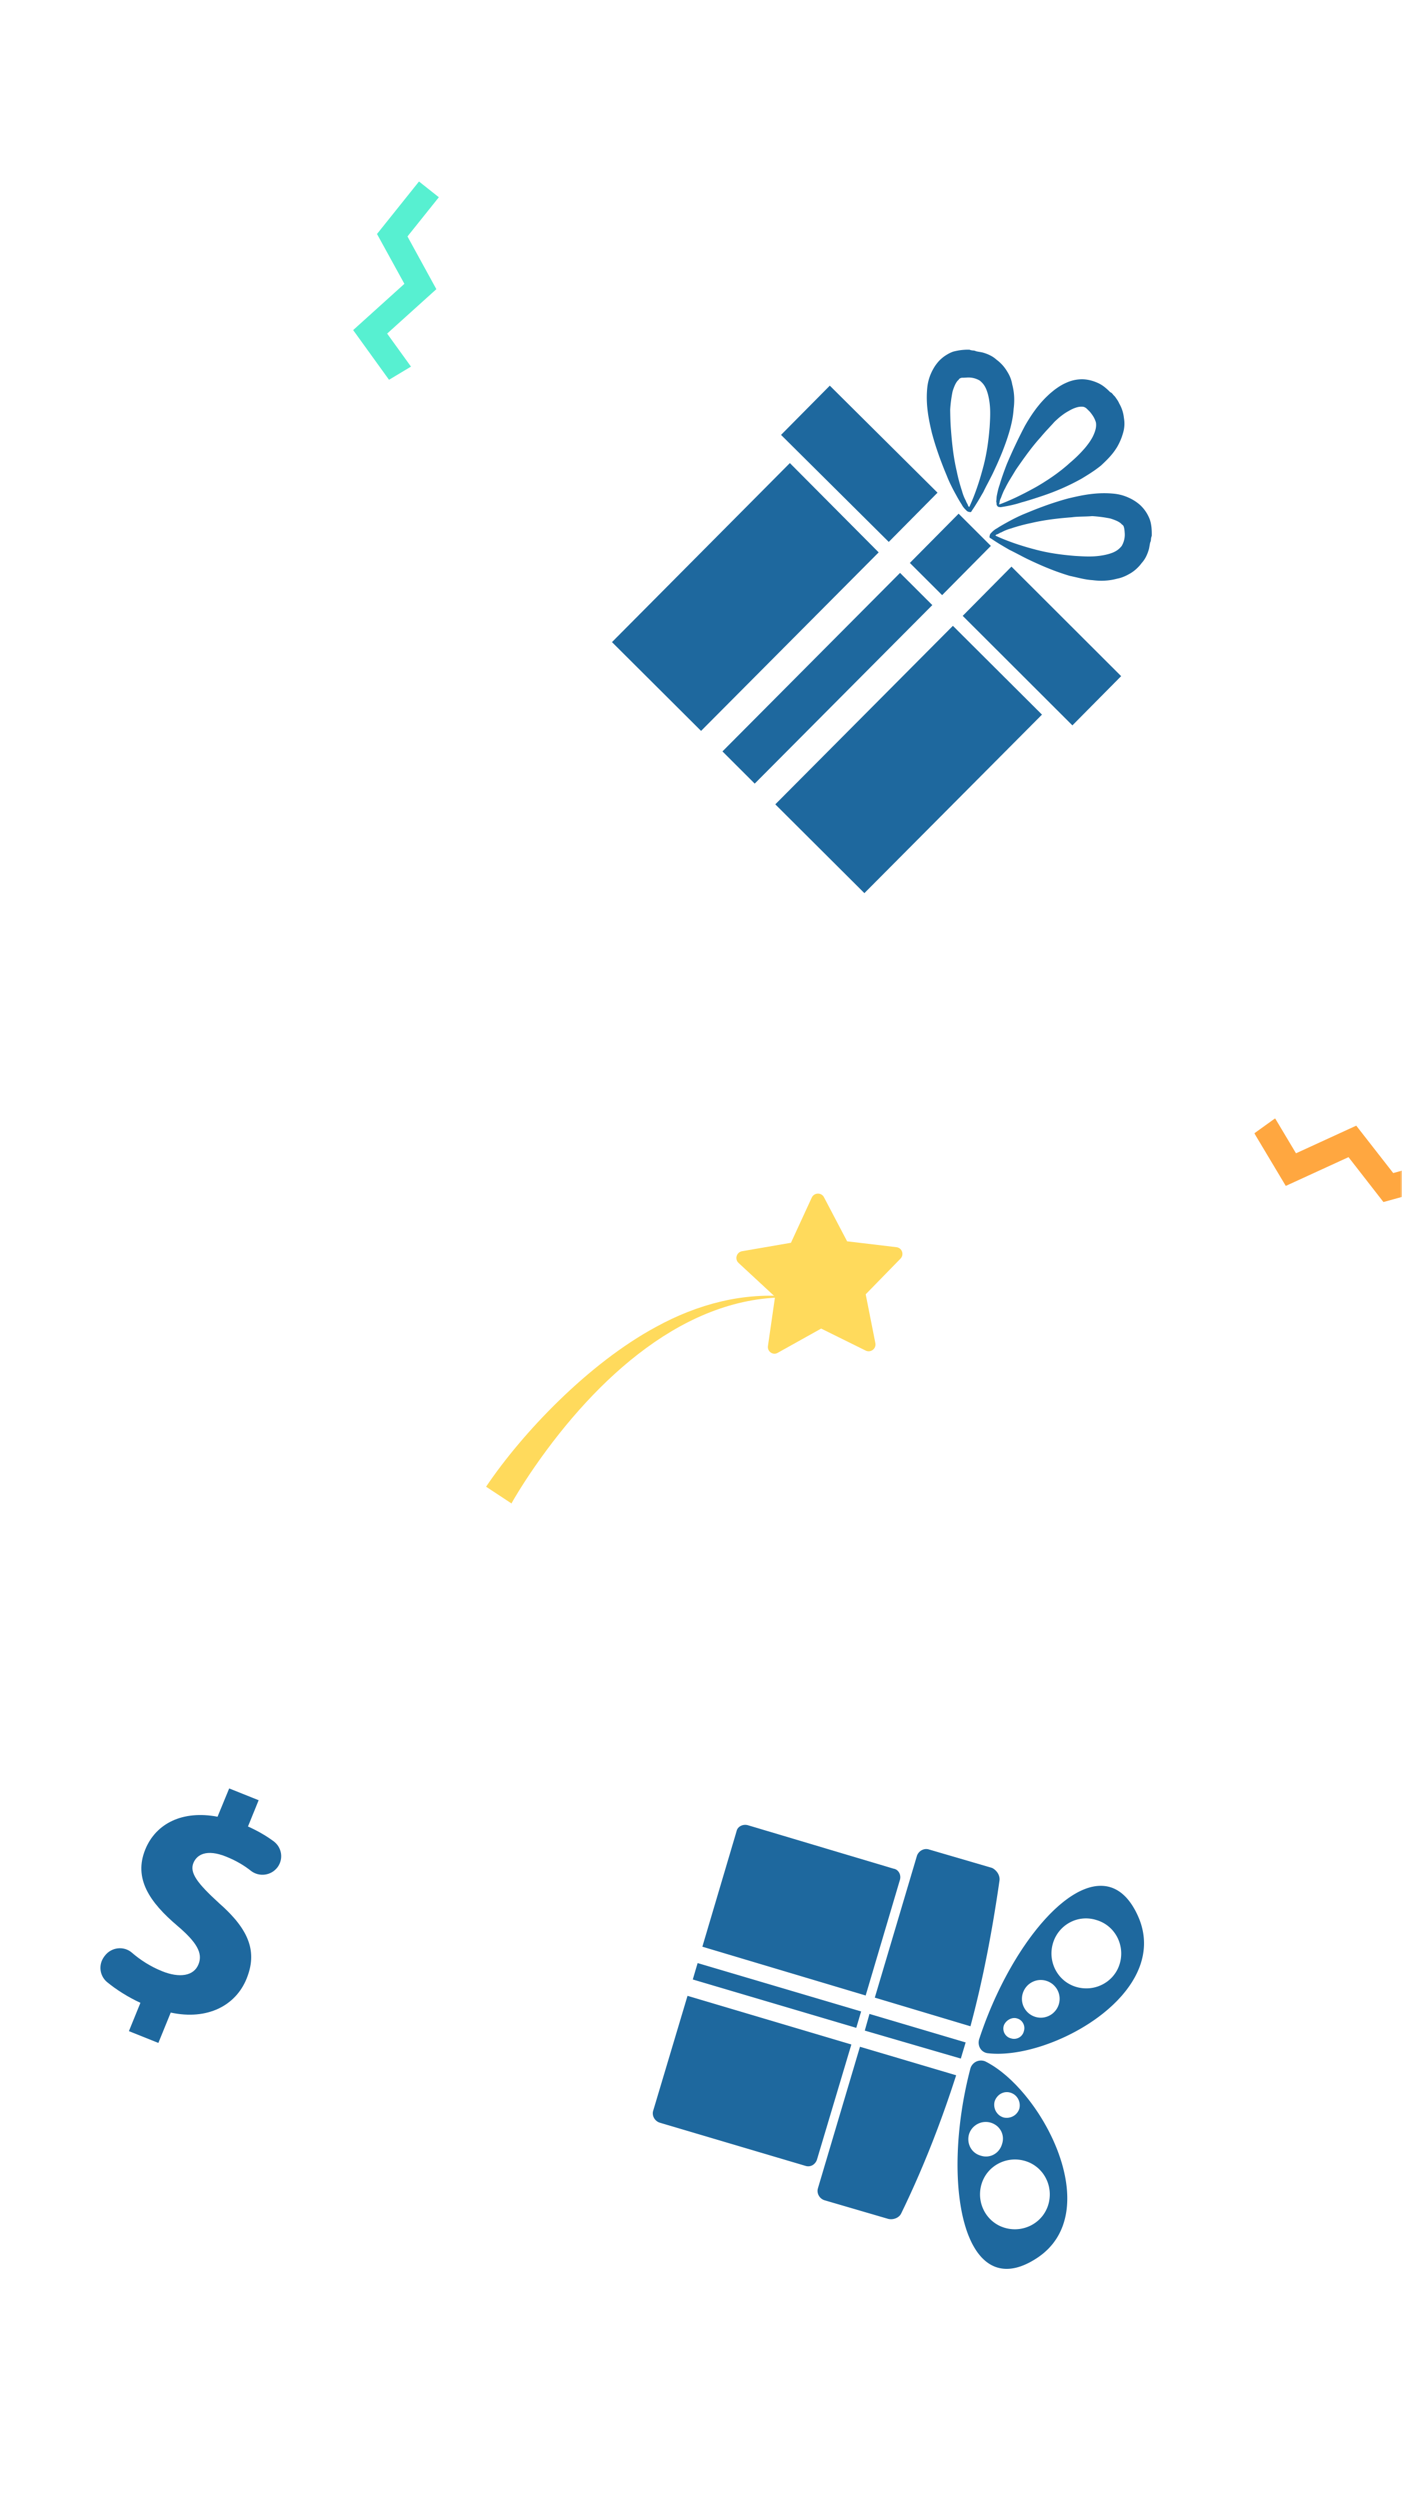 <svg xmlns="http://www.w3.org/2000/svg" width="349" height="622" fill="none" xmlns:v="https://vecta.io/nano"><mask id="A" maskUnits="userSpaceOnUse" x="0" y="0" width="350" height="622" mask-type="alpha"><path fill="#d9d9d9" d="M0 0h350v622H0z"/></mask><g mask="url(#A)"><path d="M215.272 505.26l1.163-4.151 23.942 7.094-1.198 4.019-23.907-6.962zm26.281 9.454c-7.513 28.747-1.672 59.035 16.487 47.201 17.567-11.39 1.224-42.135-12.853-49.028-1.575-.573-3.194.287-3.634 1.827zm13.547 22.962c4.62 1.321 7.201 6.176 5.879 10.796s-6.176 7.2-10.796 5.879-7.201-6.176-5.879-10.796 6.176-7.201 10.796-5.879zm-8.523-9.519c2.31.66 3.649 3.003 2.855 5.349-.66 2.31-3.004 3.649-5.349 2.856-2.31-.661-3.516-3.04-2.856-5.35a4.37 4.37 0 0 1 5.35-2.855zm4.972-7.447c1.709.537 2.604 2.288 2.199 3.961-.537 1.708-2.288 2.604-3.961 2.199-1.708-.538-2.604-2.289-2.199-3.961.538-1.709 2.253-2.737 3.961-2.199zm-30.558 31.368l-15.737-4.6c-1.239-.379-2.028-1.732-1.649-2.971l10.469-35.227 23.942 7.094c-3.799 11.825-8.272 23.262-13.682 34.381-.547 1.142-2.104 1.702-3.343 1.323zm-20.446-13.15l-36.298-10.751c-1.24-.379-2.029-1.732-1.65-2.971l8.548-28.598 40.786 12.108-8.548 28.598c-.379 1.239-1.599 1.993-2.838 1.614zm13.817-38.435l-40.702-12.035-1.207 4.083 40.701 12.035 1.208-4.083zm29.366 6.953c-.44 1.54.42 3.158 2.057 3.431 15.592 1.937 46.062-14.902 37.51-34.083-8.863-19.809-30.346 2.443-39.567 30.652zm9.408-5.222c1.372.343 2.197 1.828 1.72 3.236-.343 1.372-1.828 2.196-3.236 1.72-1.372-.343-2.196-1.829-1.72-3.236.511-1.275 1.997-2.099 3.236-1.72zm7.306-9.353c2.478.758 3.888 3.367 3.13 5.845s-3.366 3.888-5.844 3.13-3.889-3.366-3.131-5.844 3.367-3.888 5.845-3.131zm12.44-15.135c4.62 1.321 7.2 6.176 5.879 10.796s-6.176 7.201-10.796 5.879-7.201-6.176-5.879-10.796 6.14-7.334 10.796-5.879zm-48.877-9.939l-8.513 28.73-40.653-12.143 8.513-28.731c.246-1.203 1.634-1.86 2.874-1.481l36.165 10.787c1.336.21 1.993 1.599 1.614 2.838zm24.791.183c-1.791 12.425-4.085 24.558-7.221 36.205l-23.81-7.129 10.47-35.227c.378-1.239 1.731-2.028 2.97-1.649l15.737 4.599c1.143.548 2.064 1.865 1.854 3.201z" fill="#1e689e"/><path d="M127.335 374.1c.091-.305 2.619-4.599 5.877-9.289 15.106-21.744 37.49-42.727 63.772-41.966l.03-.152c-11.877-1.31-23.511 1.858-33.743 7.492-16.872 9.106-33.287 26.404-42.271 39.743l6.335 4.172z" fill="#ffda5c"/><path d="M191.167 334.905l1.766-12.242-9.075-8.406c-1.036-.944-.518-2.68.852-2.924l12.182-2.101 5.177-11.238c.579-1.279 2.406-1.34 3.046-.091l5.756 10.964 12.273 1.461c1.401.153 2.01 1.858 1.005 2.863l-8.649 8.862 2.406 12.152c.274 1.37-1.158 2.467-2.406 1.857l-11.086-5.481-10.811 6.03c-1.157.7-2.649-.305-2.436-1.706z" fill="#ffda5c"/><path d="M32.089 505.391l2.867-7.043c-3.139-1.439-6.037-3.297-8.301-5.155-1.871-1.559-2.203-4.316-.755-6.294l.181-.24c1.6-2.158 4.739-2.547 6.761-.779 2.083 1.798 4.618 3.446 7.546 4.615 4.256 1.709 7.848 1.229 9.025-1.738 1.147-2.817-.513-5.545-5.312-9.621-6.912-5.874-10.866-11.748-7.939-18.941 2.656-6.534 9.357-9.8 17.99-8.152L57.051 445l7.335 2.937-2.656 6.534c2.656 1.199 4.739 2.457 6.429 3.716 2.022 1.529 2.445 4.376.936 6.414-1.57 2.098-4.558 2.517-6.641.899-1.539-1.229-3.562-2.488-6.188-3.537-4.86-1.948-7.275-.479-8.12 1.589-.996 2.457.996 5.065 6.369 9.98 7.637 6.683 9.568 12.198 6.852 18.851-2.686 6.594-9.659 10.37-18.865 8.392l-3.079 7.553-7.335-2.937z" fill="#1e689e"/><path d="M102.305 91.219l-5.934-8.214 12.252-11.052-7.19-13.117 7.81-9.757-4.943-3.918-10.454 13.062 6.819 12.4-12.753 11.511 8.927 12.368 5.465-3.282z" fill="#57f0d1"/><mask id="B" maskUnits="userSpaceOnUse" x="312" y="278" width="37" height="22" mask-type="alpha"><path fill="#d9d9d9" d="M312 278h37v22h-37z"/></mask><g mask="url(#B)"><path d="M317.417 278.27l5.196 8.699 14.998-6.881 9.203 11.793 12.05-3.313 1.644 6.089-16.131 4.435-8.692-11.168-15.617 7.159-7.827-13.092 5.176-3.721z" fill="#ffa740"/></g><path d="M237.205 155.717l22.177 22.097-44.21 44.42-22.177-22.096 44.21-44.421zm-5.124-5.155l-8.03-8.015-44.21 44.421 8.029 8.015 44.211-44.421zm-35.458-35.339l-44.283 44.548 22.176 22.096 44.211-44.421-22.104-22.223zm50.037 20.61l-8.03-8.015-12.137 12.253 8.03 8.015 12.137-12.253zm-40.096-39.875l-12.137 12.253 26.815 26.632 12.137-12.253-26.815-26.632zm33.083 57.283l27.302 27.252 12.137-12.253-27.301-27.252-12.138 12.253zm26.329-29.233c3.522-.839 7.171-1.604 11.466-1.152 1.105.132 2.138.39 3.223.848s2.225 1.115 3.218 2.026a9.33 9.33 0 0 1 2.34 3.548c.447 1.271.495 2.651.489 3.83l-.02.326-.073.127-.093.453c-.02.327-.039.653-.186.907-.166.58-.205 1.233-.371 1.813-.332 1.159-.864 2.373-1.776 3.367-.785 1.068-1.823 1.989-2.841 2.583s-2.164 1.117-3.289 1.312c-2.197.59-4.228.6-6.113.357-1.957-.117-3.822-.687-5.634-1.057-3.603-1.067-6.86-2.44-10.171-4.014-1.592-.75-3.111-1.627-4.83-2.45-1.518-.877-3.037-1.754-4.61-2.831l-.126-.073-.127-.073c-.126-.073-.18-.273-.107-.4.02-.326.093-.453.166-.58.147-.253.42-.433.493-.56.346-.307.692-.614 1.165-.848.818-.541 1.564-.955 2.309-1.37 1.491-.828 3.182-1.711 4.926-2.393 3.562-1.492 6.977-2.73 10.572-3.696zm.829 4.703c-3.356.258-6.785.644-10.107 1.429a43.06 43.06 0 0 0-4.994 1.341 11.04 11.04 0 0 0-2.416.97c-.399.107-.746.414-1.145.522-.2.053-.273.18-.346.307 3.057 1.427 6.461 2.547 9.685 3.395 3.35.92 6.793 1.388 10.182 1.655 1.632.097 3.263.194 4.841.092s3.103-.405 4.175-.8c1.272-.449 1.964-1.063 2.529-1.75a5.51 5.51 0 0 0 .777-3.099c-.034-.527-.067-1.053-.174-1.452s-.16-.6-.54-.819c-.487-.619-1.572-1.077-2.858-1.481-1.358-.278-2.917-.502-4.548-.599-1.778.157-3.41.059-5.061.289zm-11.656-22.78c1.829-3.168 3.984-6.317 7.352-8.934.891-.668 1.71-1.209 2.855-1.73s2.343-.843 3.722-.892 2.863.302 4.202.906 2.205 1.442 3.072 2.28l.253.146.126.073.307.346c.18.273.433.419.613.692.36.546.667.892.953 1.564.594 1.019 1.041 2.29 1.162 3.543.247 1.325.168 2.631-.237 3.918-.332 1.16-.791 2.246-1.376 3.26-1.098 1.901-2.628 3.383-4.086 4.737-1.583 1.282-3.148 2.238-4.712 3.193-3.255 1.838-6.617 3.276-9.959 4.388-1.671.555-3.342 1.111-5.139 1.594-1.671.556-3.396.912-5.247 1.195l-.126-.073-.2.053-.38-.219c-.18-.273-.18-.273-.233-.473.02-.326-.034-.526-.087-.726.093-.453.059-.979.152-1.432.186-.907.372-1.813.684-2.647.498-1.74 1.123-3.406 1.748-5.073 1.376-3.26 2.878-6.448 4.581-9.688zm3.957 2.791c-2.315 2.549-4.251 5.317-6.26 8.212-.878 1.521-1.882 2.968-2.634 4.562-.439.76-.751 1.594-1.063 2.427-.22.38-.313.833-.332 1.16-.074.127-.093.453-.093.453 3.215-1.184 6.324-2.769 9.306-4.426 3.055-1.784 5.857-3.714 8.352-5.991 1.311-1.101 2.496-2.276 3.481-3.397s1.916-2.441 2.374-3.528c.532-1.214.718-2.12.578-3.046-.214-.799-.681-1.744-1.601-2.782-.433-.419-.739-.765-.992-.911s-.507-.293-1.033-.259c-.652-.038-1.851.283-3.142 1.058-1.218.649-2.456 1.624-3.641 2.798-.984 1.121-2.169 2.296-3.3 3.67zm-27.122-.96c-.835-3.523-1.597-7.173-1.141-11.472a11.68 11.68 0 0 1 .85-3.226c.459-1.087 1.117-2.227 2.029-3.221s2.276-1.896 3.548-2.345a14.26 14.26 0 0 1 3.828-.493l.326.02.127.073.453.093c.326.019.653.039.906.185.579.166 1.232.204 1.811.37 1.159.331 2.371.862 3.364 1.773 1.066.784 1.986 1.822 2.579 2.841.72 1.091 1.114 2.163 1.308 3.289.587 2.198.595 4.23.35 6.115-.118 1.959-.563 3.899-1.061 5.639-1.069 3.606-2.446 6.866-4.021 10.18-.752 1.594-1.63 3.115-2.454 4.835-.878 1.521-1.756 3.041-2.833 4.615l-.074.127-.073.127c-.073.126-.273.18-.399.107a1.09 1.09 0 0 1-.58-.166c-.253-.146-.433-.419-.559-.492-.307-.346-.613-.692-.847-1.164-.54-.819-.953-1.564-1.367-2.31-.826-1.491-1.707-3.182-2.387-4.926-1.488-3.562-2.722-6.978-3.683-10.574zm4.754-.635c.255 3.358.637 6.789 1.419 10.112.354 1.725.781 3.323 1.335 4.995.214.799.554 1.671.967 2.417.107.399.414.745.52 1.145.054.199.18.273.307.346 1.43-3.061 2.552-6.467 3.402-9.694.924-3.352 1.394-6.798 1.665-10.19.098-1.632.197-3.265.096-4.843s-.402-3.105-.795-4.177c-.447-1.272-1.061-1.964-1.747-2.529a5.5 5.5 0 0 0-3.097-.774c-.526.034-1.052.068-1.378.049-.4.107-.599.161-.819.541-.619.487-1.078 1.574-1.483 2.861a32.78 32.78 0 0 0-.603 4.552c.028 1.705.056 3.411.211 5.189z" fill="#1e689e"/></g></svg>
